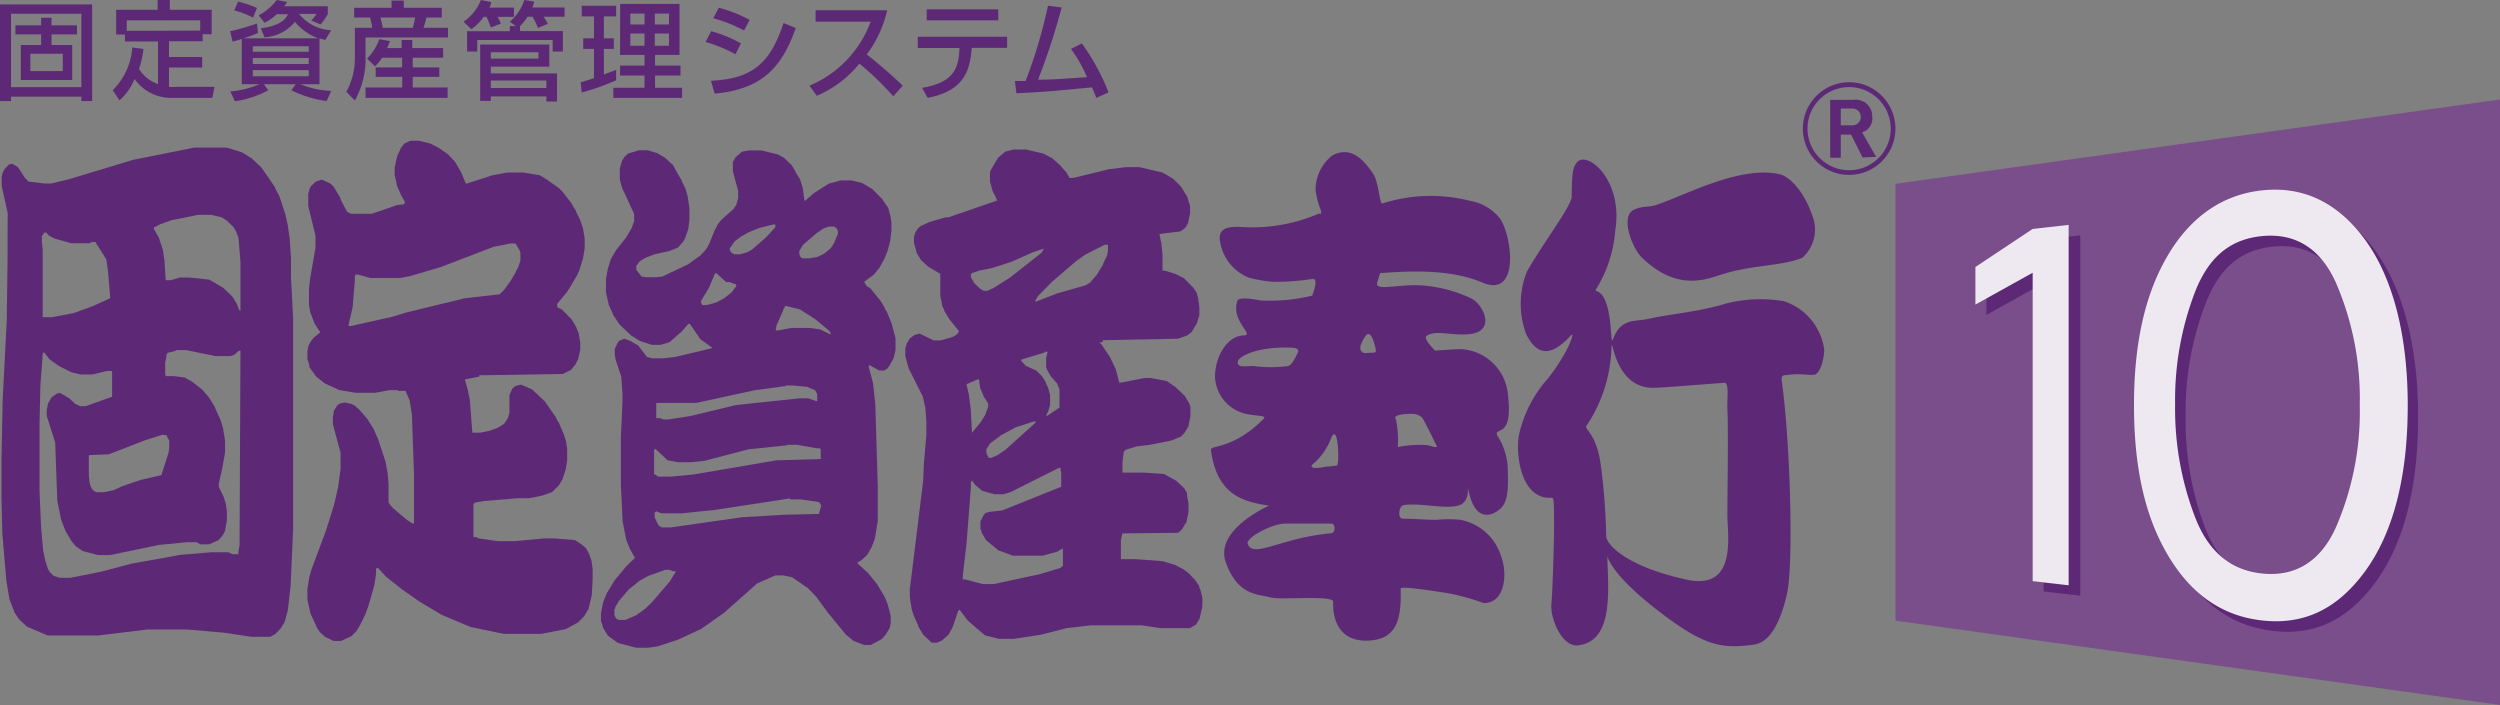 <svg xmlns="http://www.w3.org/2000/svg" width="204.3" height="57.61" viewBox="0 0 204.3 57.61"><rect x="0" y="0" width="204.3" height="57.61" fill="#808080" stroke="none"/><defs><style>.a{fill:#7a4e8a;}.b,.d{fill:#5d2977;}.c{fill:#eee9f1;}.d{fill-rule:evenodd;}</style></defs><title>syokyaku</title><polygon class="a" points="204.3 57.61 154.9 50.72 154.9 15.02 204.3 8.13 204.3 57.61"/><path class="b" d="M167,48.33V23.14l-4.67,2.6V22.67L167,19.56l3-.33V48.68Zm18.57,3.2c-3.22-.41-5.73-2.24-7.59-5.43S175.24,39,175.24,34s.9-9,2.69-12.12,4.37-5,7.59-5.41c3.4-.42,6.28.88,8.54,3.95s3.55,7.75,3.55,13.62-1.19,10.46-3.55,13.63S188.92,52,185.52,51.53Zm.22-3.82c2.72.27,4.75-1,6-3.76a23.9,23.9,0,0,0,2-10,24,24,0,0,0-2-10c-1.27-2.8-3.3-4.06-6-3.8s-4.41,1.77-5.51,4.56A24.51,24.51,0,0,0,178.61,34a24.66,24.66,0,0,0,1.62,9.21C181.33,45.94,183.14,47.46,185.74,47.71Z"/><path class="c" d="M166.11,47.49V22.29l-4.68,2.6V21.82l4.68-3.11,2.94-.33V47.83Zm18.56,3.19c-3.22-.41-5.73-2.24-7.58-5.43s-2.7-7.14-2.7-12.15.89-9,2.7-12.12,4.36-5,7.58-5.4c3.4-.43,6.27.87,8.55,3.94s3.54,7.75,3.54,13.61-1.19,10.46-3.54,13.63S188.07,51.12,184.67,50.68Zm.22-3.81c2.71.27,4.75-1,6-3.77a23.76,23.76,0,0,0,1.95-10,23.82,23.82,0,0,0-1.95-10c-1.26-2.8-3.3-4.06-6-3.81s-4.42,1.78-5.51,4.56a24.62,24.62,0,0,0-1.63,9.19,24.71,24.71,0,0,0,1.63,9.22C180.47,45.09,182.29,46.61,184.89,46.87Z"/><path class="b" d="M151.11,14.29a3.78,3.78,0,0,0,2.68-6.45,3.73,3.73,0,0,0-2.68-1.12,3.79,3.79,0,0,0-2.67,6.47A3.73,3.73,0,0,0,151.11,14.29Zm-3.4-3.78a3.37,3.37,0,0,1,1-2.4,3.4,3.4,0,0,1,5.8,2.4,3.4,3.4,0,1,1-6.8,0Z"/><path class="b" d="M152.21,12.87,151.27,11h-.84v1.89h-.87V8.16h1.88A1.35,1.35,0,0,1,153,9.52a1.19,1.19,0,0,1-.83,1.3l1.15,2Zm-.92-4h-.86v1.37h.86a.69.69,0,1,0,0-1.37Z"/><path class="d" d="M15.88,12.06l-5,1-5.29,1.6L4.16,15h-.5l-1.32-.16L2,14.49l-.53-.83L1,13.38l-.27.06-.36.39h0l-.13.22-.1.38v.78l.49,2.21L.62,19V21L.55,26.19.22,32.66l-.1,4.86v3.09l.07,3,.33,3.86L.78,49l.37.94V50l.4.6.65.61,1.69.72H8.05l4-.49h3.21l3.1.27,2.18.33h1.55l.4-.22.43-.44h0l.34-.55.26-.94.23-2,.2-4.59V29.79l0-3.87-.17-3.26V21.11l-.1-1.54-.16-1.16-.2-.89L22.82,16l-.33-.6v-.06L22,14.6l-.66-.94-.77-.72-.82-.5-1.22-.38H15.88m1.46,5.52.75.17.44.27.56.55h0l.2.34.2.55.16,1.93v4h-.07l-.19-.44v-.06l-.4-.66-.76-.72-1.13-.66-1.61-.17h-.79l-.76.22h-.4l-.1-1.6-.13-.88-.33-1-.4-.71v-.12l.53-.27L14,18l2.18-.44h1.19M3.63,19h.13l.26.27.43.22,1.36.39H7.26l.3-.11h.26l0,.06v0l.5.78h0l.37.6.13.88L9,24.26v.11L7.62,25,6,25.59l-1.75.33H3.49v-3l0-.05V20.4l-.07-.67v-.44L3.63,19m10.73,9.61h.86l2.38.49h1.25l.3-.11.37-.33h.13l-.07,15.08,0,.77-.1.61v.17l0,0H19l-.33-.16H17.27l-2.51.21-4,.72-2.51.66-2.51.5H4.91l-.53-.16-.29-.28h0l-.17-.28-.2-.6L3.53,45l-.17-1.88-.13-3V34.7l.07-3.2L3.49,29v-.11l.1-.11.47.6.79.55,1,.5.72.17h1l1.16-.28h.43l0,1.88v.22l-2.15.77H6.56L6.14,33l-.47-.44-.76-.45-.29.06-.43.33h0l-.27.5-.1.5V34l.69,2.16.17,4.75L5,42.49l.37.94v0l.46.77.36.44.56.39L8,45.36H9l4-.83,2.28-.22h.79l.3.17h.72l.77-.34.29-.33h0l.23-.38.16-.89v-.77l-.09-.61-.17-.55-.4-.83v-.27l.27-1.17L18.39,37V36L18.23,35l-.2-.66-.53-1.17v0l-.4-.66-.56-.66-.79-.62-.66-.38-.86-.11h-.66l-.07-.11v-1l.1-.5V29l.1-.17.66-.16m-.73,6.9,0,.06h0l.2.38,0,.55-.06.45-.53,1.65v.06l-.07.11-1.68.39L10,39.73l-.73.33-.76.16H7.85l-.26-.16h0l-.17-.28-.1-.33-.06-.61V37.19l1.62-.06,3-1.16,1.39-.44Z"/><path class="d" d="M33.54,11.5l-.49.23-.27.33h0l-.33.72-.2.93v.56l.2.94.3.66v.05l.33.56h0l0,.05v.06L33,16.7l-.53.05-2.08.72H28.69l-.33-.17h0l-.53-1V16.2l-.56-.94L27,15l-.7-.32-.49.16-.36.33h0l-.13.22-.13.44v1l.59,2.43v1l-.43,2.48-.1.88v1.28l.1.61.3.77v.05l.3.5.16.22h0l.06.11v0l-.49.39-.23.28h0l-.23.38-.1.5,0,.66.16.44V30l.56.78.7.55,1.19.55,1.32.22h1.62l1.15-.22h.69l0,.06h.63l.33.77.19,1.16.17,4.91v2.16l0,0v1.83h-.14l-.43-.28-1.12-.94-.29-.33h0l-.1-.17,0,0V39.56l-.07-.88-.17-.94-.62-1.88-.3-.66v-.06L30,34.21l-.63-.72L29,33.15,28.69,33l-.53-.11L27.7,33l-.17.17h0l-.24.39-.09.55v.55L27.83,37v1.32l-.2,1.49-.33,1.44-.66,2.1-1.19,3.2-.17.61-.16,1V49l.26,1.16.47,1v.06l.29.44.43.39.69.33h.6l.86-.39.39-.39h0l.33-.55.43-.88.26-.72.47-1.66.13-.88v-.39l.06-.11h.1l.66.72,1.26,1,1.42,1,1.85,1.11,2.38,1,2.71.56h3.07l2-.39,1-.55.5-.5h0l.36-.61.26-1.1.07-1.22v-.94l-.1-.71-.17-.44v-.06l-.29-.5-.4-.33L47,44.14,45.34,44h-.86l-2.41.22H40.68L39.13,44l-.23-.11h-.21V41.22l.07-.11.17-.06.66-.11,2.67-.22h.93l1.12-.22.8-.28.55-.55h0l.3-.49.26-.78.13-.77v-.94l-.09-.61-.17-.55-.4-.94-.23-.38v-.06l-.92-1.33-1.06-1-.89-.39-.47.11-.26.22h0l-.23.55v1.44l-.1.33v.05l-.33.5-.53.33L40,35.2l-.76.16H38.6l-.2-2.65-.17-.82L38,31.05V31l1.16-.22v-.11L46,30.56l.66-.33.36-.44h0l.23-.45.17-.77V28l-.13-.77-.17-.39v-.05l-.39-.67-.8-.82-.36-.17L45.53,25h0l0-.05v-.11l.86-1.05h0l.76-1.27.2-.45.29-.94.14-.82v-.83l-.14-.83L47.42,18l-.33-.67v-.05l-.43-.72L46,15.7l-.33-.33-1-.71-.56-.34-1.32-.22H41.44l-1.19.22L38.14,15h-.07l-.37-.88V14.1l-.52-.88-.57-.61-.79-.55-.66-.33-.93-.23h-.69m8.16,8.4h.43l.33.55.07.23v.6l-.2.61-.17.27v.06L41.7,23l-.53.72-.36.33L38,24.37l-4.82,1.17-1.06.33-3.44.77h-.19v-.11l.33-1.44L29,22.88v-.33l.06-.11h.2l1,.28h2.44l.86-.17L36,21.83l4.33-1.66Z"/><path class="d" d="M52.21,12.28l-.89.27-.3.28h0l-.2.33-.17.61v.89l.17.66,1,2.15v.61l-.16.44v.05l-.49.83-.83,1.05h0l-.42.72-.23.72-.17.88v1.11l.23,1.05.33.71v.06l.56.83.93.88.69.44,1,.33h.73l.73-.22,1-.88.53-.61.13,0,.86,1.26.86.61h.06v.12l-3,.71-1,.11h-.89l-.4-.11-.72-.94-.66-.38L51,27.68l-.4.17-.13.17h0l-.23.49,0,.5.07.39.46,1.38.1,1.43v.61l-.13,2.82,0,2.21v1.82l.14,2.93.3,1.54.33.78v0l.22.39h0l.16.28-.69.66-1,1.21h0l-.6,1-.3.72-.19.93,0,.61.16.5v.06l.4.66.82.6,1.49.39h1l.76-.11,1.68-.55,1.89-.88,1.88-1.33,2.68-2.38,1.49-.66h.65l.73.16,1.29.89.69.72.93,1.27,1.49,1.82.62.5.86.33h.53l.92-.49.3-.34h0l.33-.55.09-.39v-.6l-.26-1-.26-.61v0l-.6-1-.72-.89-.77-.71h0L70.05,46l.42-.28.4-.38h0l.36-.62L71.5,44l.23-1.43V39.67L71.53,33l-.19-1.71L71,30v-.11l.06-.05.79.44h.4l.27-.17.16-.22h0l.34-.61.16-.66v-1l-.33-1.22-.36-.88-.2-.33v-.06l-.3-.5-.89-1.1-.23-.11-.13-.17h0l-.09-.16V23l.75-.55.46-.55h0l.43-.78.26-.66.2-.77.1-.88v-.55l-.06-.5L72.59,17V17l-.53-.77-.76-.77-.83-.5-.89-.22h-.86l-1,.27-1.22.78-.7.61h-.06l-.14-1.05-.23-.72L65,14.05V14l-.3-.5-.63-.6-.5-.28-1.35-.33h-1l-.6.11-.5.44h0l-.23.39,0,.16V14l.43,1.6,0,.61-.13.44v.06l-.26.38-1,.89-.26.33h0l-.26.5L57.92,20V20l-.23.39-.46.49-1,.72-2.11,1-.43.05h-.93l-.32-.05-.1-.11h0L52,22.05l0-.27v-.06l.3-.38.46-.28.73-.28,1.22-.27.7-.28.43-.5h0l.13-.22.27-.77.1-.72V17l-.14-.94-.19-.66-.3-.61v-.05l-.4-.67L55,13.49l-.66-.6-.66-.39-.76-.22h-.69m10.93,6.07h.2l0,.06v.16l-.76.83-1.15,1-.4.22-.56.16H60l-.26-.16h0l-.1-.22v-.11l.39-.56.5-.38.69-.39.83-.33,1.12-.28m5,.17.17.11h0l.13.22v.27l-.26.61v.06l-.33.5-.53.44-.56.27-.67.11h-.56L65.42,21h0l-.1-.22,0-.16v-.11l.3-.5,1.09-.94.56-.38.43-.17h.43m-9.64,3.76.85.77h.27l.42.16h.07l.07.11v.06l-.37.5-.62.49-.63.34-.79.22h-.37l-.1-.17v-.17l.63-1.05.43-1v-.06l.14-.16M64.23,25l1.13.28,1.28.82,1.13.94h0l.13.22-.06.06L67,26.91l-.89-.11H64.66L63.6,27h-.2v-.11l.07-.33L64,25.37v-.06l.2-.33m0,6.52h.56l1.19.11.66.28h0l.17.32,0,.45v.11l-.1,0-.63-.22h-.72l-5.19.55L56.4,34l-1.81.28h-.34l-.33-.11h-.29V32.93l3.24,0,4.85-1.05,2.48-.33m.13,4.8h.79l1.59.28H67l.07.11v.77l-3.64.11-6.8,1.16-1.85.17h-1l-.23-.17h-.1v-2l.1-.11,1,.94.82.16H56.5l1.06-.11,3.6-.94,3.17-.33m.23,4.42h.86l1.52.22h0l.17.28-.17.61V42l-2.8.06-3.51.21-5.81.83h-.76l-.23-.16-.1-.16h0l-.23-.51v-.38l.13-.11.43.17h1.65l2.71-.28,6.14-.94M54.35,46.57h.37l.26.11h.23l0,.06-.47.77-1.52,1.77-.53.49-.69.5-.89.39h-.53l-.23-.11h0l-.14-.28v-.44l.07-.16v-.06l.3-.5.79-.93.89-.72.7-.39Z"/><path class="d" d="M82.81,12.22l-.66.17-.59.5h0l-.59,1-.07.22v.72l.23.83.24.44v.05l.13.23-4,1.38h-.23l-1.32.38-.73.34-.23.22h0l-.2.33-.1.33v.5l.2.71v.06l.36.61.6.55.92.55h.07v1.82L77,25l.16.33v.06l.43.71.76.94h0l0,.06-.14.22-.36.22-1,.28H76.3l-1.15-.56-.43.12-.37.27h0l-.26.44-.11.39v.61l.27,1,1.16,2.32.2.88.09,1.11v1.16l-.2,2.32-.06,1.43-1.09,8.84v.66l.16,1,.14.44.39.89v.05l.4.67.69.66h.43l.4-.17.56-.49h0l.33-.61L78.28,50v-.06l.14-.11.66.88,1.42,1.22,1.15.28h1.16L85,51.88l2.18-.55,2-.23h4.1l1.55.23h2.41l.49-.28h0l.3-.5.23-1v-.72l-.17-.66L98,48V47.9l-.33-.5-.53-.55-.43-.33-.63-.33-1.05-.33-2.28-.17H91.6v-1.1l0-.5.1-.39v-.11l4.59-.05.3-.28h0l.37-.61.16-.77v-.77l-.1-.5L97,40.34v-.06l-.23-.39-.66-.61-1-.55-1.65-.11H91.73v-.88l.1-.77v-.06l.2-.17.89-.27,1-.11L95.73,36l.79-.33.3-.33h0l.3-.5.16-.83v-.77l-.1-.28v0l-.36-.61-.76-.72-.73-.5L94,30.89h-.46l-2,.39h-.07l-.29-1.11-.4-.83v-.05L90,28.13h0L89.84,28l.27-.05V27.8l6.15-.12.76-.27.36-.28h0l.43-.71.2-.66,0-.67-.1-.72L97.81,24v-.06l-.3-.44-.76-.77-.66-.33-.89-.28H95L95,22l0-.06V20.78l-.1-.93-.13-.61v-.12l1.69-.21.39-.28h0l.23-.38.17-.78,0-.66-.2-.61v-.06l-.53-.88-.66-.66L95,14.1l-1.89-.44H92l-1.39.17-2.9.71h-.3l-.26-.44-.53-.61L86,12.94l-.73-.39-1.42-.33h-1M90.28,20h.26l0,.05v.5l-.09.38-.3.61v.06l-.5.83-.56.66-.36.22-2.32.66-1.71.66H84.6l0-.05.23-.39L86,23l2-1.71.72-.5L90.28,20m-5,.33h0l0,.05-.17.28-2.54,2-1.39.88-.5.23H80.4l-.3-.17-.46-.44h0l-.3-.5V22.5l0-.06.06-.11.63-.22,1.09-.22,1.55-.5,1.72-.77,1-.33m0,8.45h.2v.11l-.1.38V30l.07.17v.05l.33.56.49.55h0l.2.5v1.48l-1,.67h-.07l0-.06.16-.33.14-.5v-.83l-.17-.6-.16-.33v-.06l-.3-.49-.5-.5-.86-.39-.36-.39h0l0-.05v-.06l1.95-.6M79.9,31H80l.1.72.27.61v.05l.29.44h0l.09.17v.27l-.19.5v.06l-.4.66-.73.88h0l-.1-1.93-.16-1.22L79,31.5v-.11L79.9,31m4.63,3.43h.09v.11l-2.44,2.2-.66.45-.49.22h-.24L80.6,37v-.28l.33-.5.89-.66L83,34.92l1.52-.49m2,3.81h.14l.06.44v.83l0,.05v.22l-4.82,1.93-1.06.12-.33.11-.13.16h0l-.26.5v.6l.1.28v.06l.36.6,1,.83,1.19.44h2.44l1.19-.33.46-.27h0v1.43l-.2.17-1.65.5-3.8.82H80.3l-1.42-.38h-.2l0-.33.3-2.54.36-4.65V39.4l.1-.12.23.33.59.5,1,.28h.73l.59-.17Z"/><path class="b" d="M145.77,24.61a11.53,11.53,0,0,0-4.74.2c-2.18.67-4.59.86-6.09,1.2-1.17.27-1.61.08-2.31.54-1,.67-.84,2.34-1,.26-.31-3.77-1.53-2.7-1.16-3.24A10.61,10.61,0,0,0,132,18.82c.66-4.06-2.25-6.53-3.12-5.57-.31.36-.44.8-.44,2.81,0,.75-2.31,3.76-3.65,6.11a7.09,7.09,0,0,0-.06,5.16c.7,1.38,1.74,2.17,3.63.09.41-.45-.17,1.36-1.87,3.52a10.19,10.19,0,0,0-2.36,4.61c-.24,1.21,0,4,1.48,4.86.69.4,1.06.2,1.29.3s0,7.46-.12,8.62.84,3.55,2.17,3.41c2.94-.34,2.47-4.48,2.4-7.28.17.56,1,2.07,4.44,4.67s4.88,2.94,7.58,2.54c1.36-.2,2.2-2.07,2.66-4.14.55-2.34.28-12.35-.42-17.37-.08-.6.17-.47.67-.54.85-.11,1.6.07,2,0s.76-1.07.8-2A4.83,4.83,0,0,0,145.77,24.61Zm-7.93,22.76c-5-1.09-6.58-2.9-6.58-3.56a52.37,52.37,0,0,0-.41-5.56c-.35-3-1.51-3.15-1.17-3.5a12.09,12.09,0,0,0,2-6.11c.09-1.89,0,3.05,3.4,3.05.6,0,1.39-.07,5.72-.4.57-.2.32,1.29.36,2.06.09,1.95,0,7.16,0,8.76S142,48.27,137.84,47.37Z"/><path class="b" d="M140.35,22.54c-1.76.6-3.77.8-6.16-1.47-.78-.74-1.85-3.41-.64-3.94.79-.35,1.07-.14,1.85-.4,2.39-.8,6.89-3.27,10.12-2.47.39.09,1.82.92,2.69,3.67a3.08,3.08,0,0,1-.93,3.14C145.42,21.81,143.15,21.59,140.35,22.54Z"/><path class="b" d="M107.83,16.9a6.66,6.66,0,0,1-.32-1.38,3.57,3.57,0,0,1,1.36-2.81c1.61-.87,2.65.49,3.34,1.48.45.66.54,2.5.74,2.44a13.09,13.09,0,0,1,7.18-.22,4,4,0,0,1,2.37,1.35c1,1.17,1.84,6.68-1.36,5.33-2.83-1.2-6.49-.9-8.36-.77l-.19.64c-.44.94,1.56.24,3.54.36a11.29,11.29,0,0,1,4.19,1.11c1,.61,1.93,2.74-.37,2.89-1.42.1-2.6-.36-3.35.11-.37.22.68,1.22.68,1.22s1.85-.13,2.08-.12a4.07,4.07,0,0,1,3.87,3.74c.44,3.64-1.12,2.57-.89,3.29A5.37,5.37,0,0,1,123.2,38c.08,1.82.06,3-.59,3.57s-2,1.18-2.59-1.4c-.24-1,.32.78-.8,1.13s-3.42-.27-4.57,0c-.33.09-.47,1.09,0,1.09.92,0,1.86.09,2.75.09a9.58,9.58,0,0,1,1.93,0,4.31,4.31,0,0,1,3.28,2.8c.69,1.71.31,4.07-1.39,4a17.09,17.09,0,0,0-3-.82c-1.19-.18-3.76-.59-3.76-.36.09,2.67-.41,4.15-2.64,4.25-3.17.14-2.87-3.16-2.87-3.16.06-.59-4.23-.14-5.09-.36-1.12-.3-2.69-.15-3.68-2.85s3.54-4.66,3.54-4.66a11.86,11.86,0,0,1-1.2-.22c-1.42-.36-3.17-1.13-3.56-4.34-.06-.41,1.81,0,4.34-2.57.15-.22-.44-.19-1.23-.32a3.25,3.25,0,0,1-2.78-3.07c0-1.68,1-3.33,2.31-3.39,1,0-1-1.13-.5-2.76,0-.35.86-.31,1.87-.1a14.63,14.63,0,0,0,4.26-.39s.61-1.49,0-1.36a20,20,0,0,1-3.18.23,10.67,10.67,0,0,1-2-.34,3.82,3.82,0,0,1-2.34-2.92c-.25-1.26.88-1.23,1.55-1.23a13.8,13.8,0,0,0,6.53-1.09S108.16,17.65,107.83,16.9Zm4.57,11.52c-.39-1.61-.75-1.27-1.17-.29-.17.38,0,.76.4.72C112.35,28.78,112.52,28.94,112.4,28.42Zm-4.14,9.72a8.23,8.23,0,0,0,1-.1c.22-.14.1-3.52-.46-2.28a5.45,5.45,0,0,1-1.31,2C106.42,38.53,108.51,38.14,108.26,38.14Zm8.31-1.77c.45.06,1.1.39.75-.09,0,0-.89-1.87-1.11-2.16a1.25,1.25,0,0,0-.75-.3c-.31,0-1.75,0-1.38.46a8.49,8.49,0,0,1,.15,2.25A9.37,9.37,0,0,1,116.57,36.37ZM105,28.4c-2.36,0-3.87.74-3.85,1.21s.64.3,1.27.3a10.64,10.64,0,0,0,2.84,0c.34-.09.61-.72.83-1.17C106.1,28.38,105.69,28.41,105,28.4Zm3.79,14.39s-3.26,0-3.84,0c-1.06.05-3,1.08-3,1.6.37,1.34,2.7-.45,6.83-.81C109.19,43.54,109.11,42.75,108.8,42.79Z"/><path class="b" d="M0,.36H7.53v7.9H6.65V7.9H.9v.36H0ZM.9,7.12H6.65v-6H.9ZM6.29,2.81H4.21v.87H5.9V6.54H1.7V3.68H3.36V2.81H1.26V2.07h2.1V1.45h.85v.62H6.29Zm-3.81,3H5.13V4.39H2.48Z"/><path class="b" d="M11.72,4a7.19,7.19,0,0,1-.36,1.64,3,3,0,0,0,1.55,1.23V3.39h-2.7V2.82H9.49V.8h3.39V0h1V.8h3.42v2h-.74v.57H13.81V4.66h2.71v.86H13.81V7.1a5,5,0,0,0,.58,0h3.14L17.35,8H14a3.64,3.64,0,0,1-3-1.54A4.66,4.66,0,0,1,9.76,8.2l-.55-.83a5.4,5.4,0,0,0,1.6-3.49Zm4.64-1.5V1.66h-6v.86Z"/><path class="b" d="M19.76,3.18A6.18,6.18,0,0,1,19,3.4l-.19-.85A18.7,18.7,0,0,0,21,1.92l.08.77a8.16,8.16,0,0,1-1.19.44H26a4.53,4.53,0,0,1-1.9-1.34,3.47,3.47,0,0,1-2.48,1.26l-.31-.74c.74-.08,1.92-.37,2.22-1.15h-.92a3.48,3.48,0,0,1-1,.7l-.47-.61A4.38,4.38,0,0,0,22.61,0l.85.16a3,3,0,0,1-.23.35h3.56v.64A5.47,5.47,0,0,1,26.2,2l-.77-.32a3.16,3.16,0,0,0,.44-.54H24.44a3.61,3.61,0,0,0,2.62,1.33l-.47.79a4.78,4.78,0,0,1-.48-.12V6.88H24.55a7.33,7.33,0,0,0,2.52.55l-.38.83a9.45,9.45,0,0,1-2.88-.88l.36-.5H21.56l.37.49a8.29,8.29,0,0,1-2.73.91l-.38-.81a7.52,7.52,0,0,0,2.39-.59H19.76ZM19.46.13A9.59,9.59,0,0,1,21,.65l-.32.79A7.16,7.16,0,0,0,19.14.85Zm1.2,4.1h4.57V3.78H20.66Zm0,1h4.57V4.74H20.66Zm0,1h4.57V5.73H20.66Z"/><path class="b" d="M28.94.64H32V.05h1V.64H36.1v.79H34.85c-.07.32-.19.69-.24.84h2v.79H29.87V4.64A6.87,6.87,0,0,1,29,8.21l-.7-.71A5.65,5.65,0,0,0,29,4.72V2.27h1.41a4.17,4.17,0,0,0-.17-.84h-1.3Zm2.28,4.08a3.48,3.48,0,0,1-.57.7L30,4.79A4.45,4.45,0,0,0,31,3.2l.87.16c-.08.21-.14.36-.24.57h1.19V3.27h.87v.66h2.52v.79H33.73v.79H35.9v.77H33.73v.87h2.85V8H29.87V7.15h3V6.28H30.7V5.51h2.16V4.72Zm-.13-3.29c.05.18.15.63.19.84h2.45a6,6,0,0,0,.19-.84Z"/><path class="b" d="M39.52,1.38a3.81,3.81,0,0,1-1,1l-.64-.6A3.94,3.94,0,0,0,39.3,0l.85.17A1.89,1.89,0,0,1,40,.62h2v.76H40.66a2.81,2.81,0,0,1,.27.55l-.82.32a6,6,0,0,0-.36-.87Zm2.64.75-.5-.35A4,4,0,0,0,42.85,0l.81.13a3.34,3.34,0,0,1-.15.48h2.63v.76H44.42a3,3,0,0,1,.34.58l-.8.33a6.46,6.46,0,0,0-.44-.91h-.41a4,4,0,0,1-.61.76v.41H46V4.21h-.84V3.27H39v.94h-.83V2.55h3.49V2.13ZM39.24,3.64h5.65V5.45H40.11V6h5.41v2.3h-.87V7.88H40.11v.37h-.87Zm.87,1.15H44V4.27H40.11Zm0,2.4h4.54V6.58H40.11Z"/><path class="b" d="M47.45,6.73l1.09-.34V4h-.88V3.13h.88V1.34h-1V.47h2.81v.87h-1V3.13h.81V4h-.81V6.08l1-.37v.85a18.87,18.87,0,0,1-2.81,1ZM50.68.32h4.85V4.49h-2v.87h2.08v.81H53.53v1h2.21V8H50.12V7.17h2.55v-1h-2V5.36h2V4.49h-2Zm.83.79V2h1.16V1.11Zm0,1.63v1h1.16v-1Zm2-1.63V2h1.16V1.11Zm0,1.63v1h1.16v-1Z"/><path class="b" d="M60.1,4.43a12.33,12.33,0,0,0-2.44-1l.45-.88a10.15,10.15,0,0,1,2.44,1Zm-2,2.17c3.29-.16,4.82-1.33,5.93-4.72l1,.41c-1.07,3-2.56,5-6.63,5.36Zm2.71-4.11a12.58,12.58,0,0,0-2.52-1l.45-.86a11.12,11.12,0,0,1,2.52,1Z"/><path class="b" d="M66.15,7a9.05,9.05,0,0,0,5-5.23H66.65V.84H72.5a9.45,9.45,0,0,1-1.67,3.61A38.06,38.06,0,0,1,73.77,7L73,7.87A24.18,24.18,0,0,0,70.23,5.2a9,9,0,0,1-3.48,2.63Z"/><path class="b" d="M82.3,3v.91H79.41C79.27,6,78.61,7.45,75.81,8l-.46-.82c2.62-.44,3-1.62,3.06-3.26H75V3ZM81.58.76v.9H75.73V.76Z"/><path class="b" d="M88.41,3.55a18,18,0,0,1,2.18,4l-1,.45c-.12-.32-.19-.49-.35-.86-3.36.32-3.72.36-6.18.48l-.12-1c.21,0,.63,0,.87,0A40.67,40.67,0,0,0,85.64.47l1.12.14a54.73,54.73,0,0,1-1.93,5.9c1.36,0,1.63-.06,4-.2A11.37,11.37,0,0,0,87.52,4Z"/></svg>